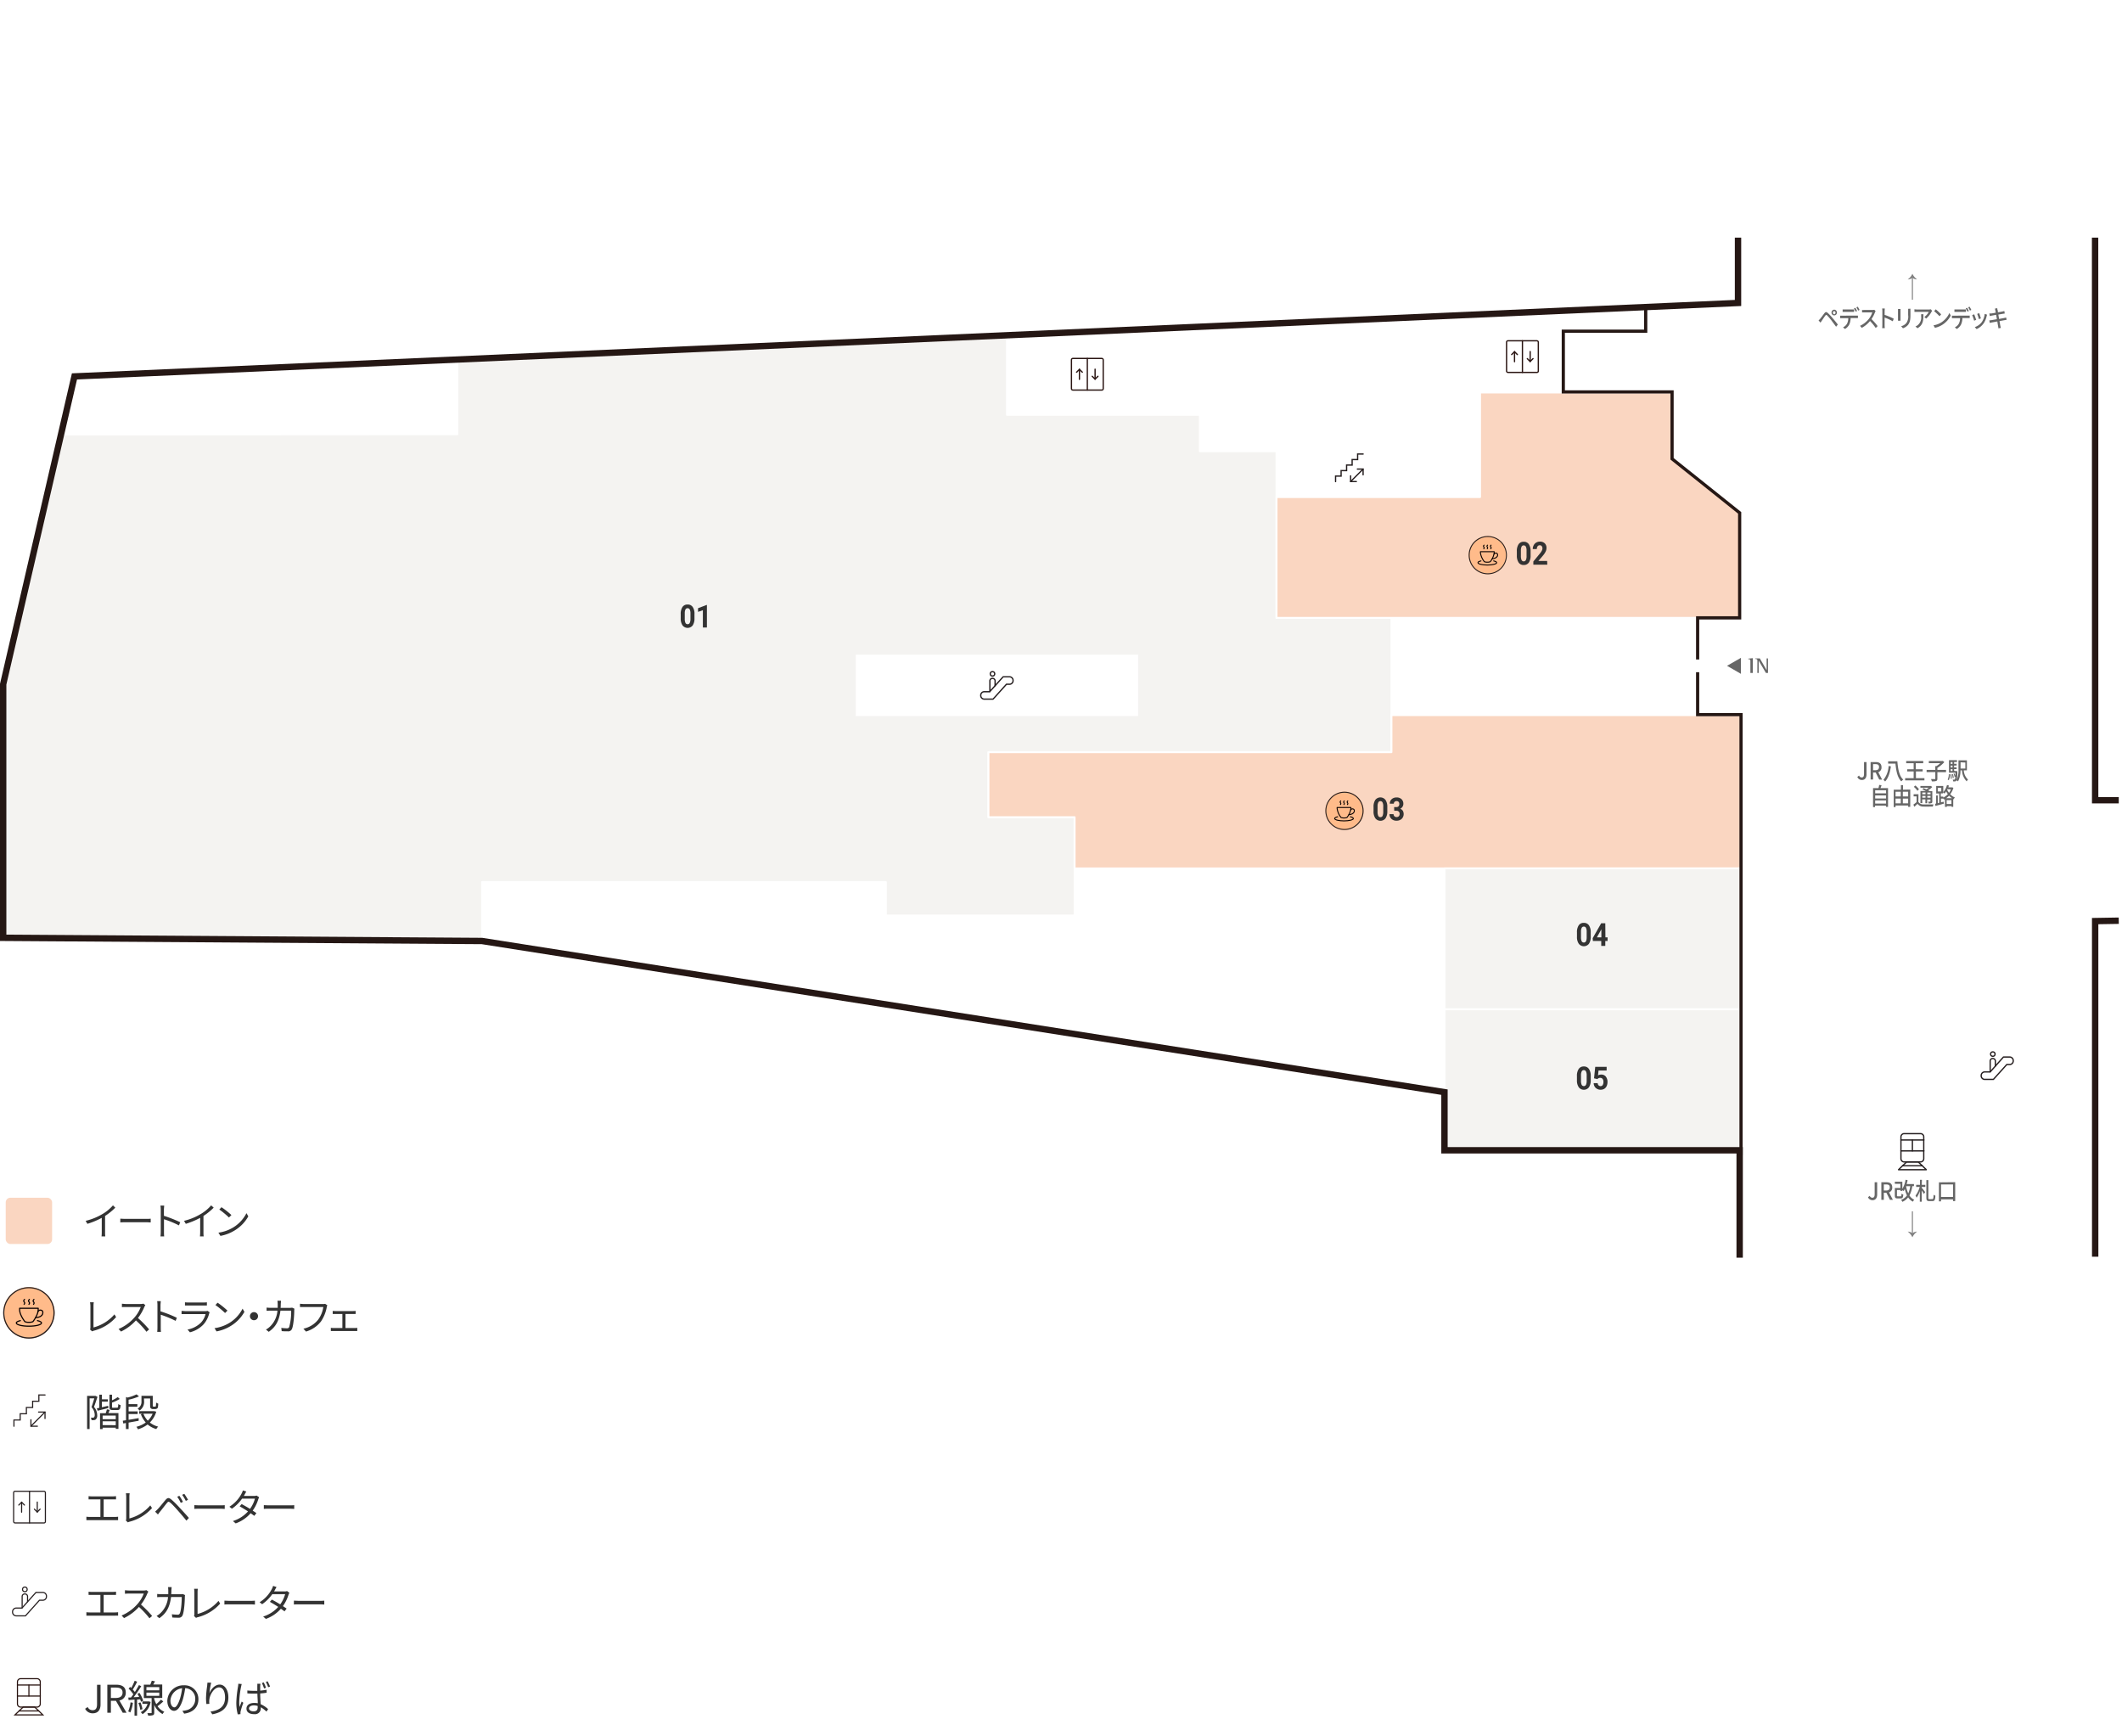 <svg id="_1F" data-name="1F" xmlns="http://www.w3.org/2000/svg" width="660" height="540" viewBox="0 0 660 540">
  <g>
    <polygon points="541.48 204.58 537.15 207.06 541.48 209.56 541.48 204.58" fill="#666"/>
    <g>
      <path d="M544.42,205.64c0-.57,0-.57-.67-.66v-.15l1.41-.15v4.6h-.74Z" fill="#666"/>
      <path d="M546.6,205.61c0-.62-.09-.6-.67-.71v-.15h1.42l2.12,3.66h0v-3.66h.42v4.53h-.64L547,205.45h0v3.83h-.42Z" fill="#666"/>
    </g>
  </g>
  <g>
    <rect x="468.58" y="105.98" width="9.88" height="9.84" rx="0.42" fill="none" stroke="#2a1512" stroke-linecap="round" stroke-miterlimit="10" stroke-width="0.4"/>
    <line x1="473.52" y1="105.98" x2="473.52" y2="115.82" fill="none" stroke="#2a1512" stroke-linecap="round" stroke-miterlimit="10" stroke-width="0.4"/>
    <g>
      <line x1="475.93" y1="109.33" x2="475.92" y2="112.42" fill="none" stroke="#2a1512" stroke-linecap="round" stroke-miterlimit="10" stroke-width="0.4"/>
      <polyline points="476.81 111.53 475.92 112.42 475.04 111.54" fill="none" stroke="#2a1512" stroke-linecap="round" stroke-miterlimit="10" stroke-width="0.4"/>
    </g>
    <g>
      <line x1="471.06" y1="112.48" x2="471.06" y2="109.38" fill="none" stroke="#2a1512" stroke-linecap="round" stroke-miterlimit="10" stroke-width="0.4"/>
      <polyline points="470.17 110.27 471.06 109.38 471.95 110.27" fill="none" stroke="#2a1512" stroke-linecap="round" stroke-miterlimit="10" stroke-width="0.4"/>
    </g>
  </g>
  <g>
    <line x1="594.81" y1="93.22" x2="594.81" y2="86.27" fill="none" stroke="gray" stroke-miterlimit="10" stroke-width="0.32"/>
    <path d="M594.81,86.4a2.34,2.34,0,0,1-1.45.5,4.31,4.31,0,0,0,1.45-1.77,4.55,4.55,0,0,0,1.46,1.77A2.52,2.52,0,0,1,594.81,86.4Z" fill="gray"/>
  </g>
  <g>
    <path d="M566.08,99.19c.31-.35.87-1.13,1.31-1.71s.68-.54,1.19-.07A16.12,16.12,0,0,1,570,98.94c.45.53,1.14,1.35,1.62,2l-.55.67c-.45-.64-1.06-1.43-1.47-2a18.75,18.75,0,0,0-1.28-1.49c-.25-.24-.36-.24-.57,0s-.83,1.19-1.11,1.6c-.14.21-.3.45-.4.62l-.62-.69C565.76,99.54,565.89,99.4,566.08,99.19Zm4.41-2.89a.89.89,0,0,1,.84.94.84.84,0,1,1-1.68,0A.9.9,0,0,1,570.49,96.3Zm0,1.45a.51.51,0,0,0,0-1,.51.51,0,0,0,0,1Z" fill="#666"/>
    <path d="M577.3,98.15a3.91,3.91,0,0,0,.57,0v.77l-.57,0h-1.71a5,5,0,0,1-.42,2,3.56,3.56,0,0,1-1.32,1.39l-.62-.51a2.82,2.82,0,0,0,1.23-1.11,3.62,3.62,0,0,0,.4-1.75h-1.93l-.6,0v-.77a5.85,5.85,0,0,0,.6,0ZM573.77,97a6.52,6.52,0,0,0-.66,0v-.77a4.63,4.63,0,0,0,.65,0H576a5,5,0,0,0,.67,0V97c-.21,0-.46,0-.67,0Zm3.39-.08a9.86,9.86,0,0,0-.53-1l.43-.2c.16.26.4.72.54,1Zm.65-1.54a9.34,9.34,0,0,1,.56,1l-.44.21a7.12,7.12,0,0,0-.55-1Z" fill="#666"/>
    <path d="M583.37,96.74a2.68,2.68,0,0,0-.19.38,10.78,10.78,0,0,1-1.1,2.12,17.69,17.69,0,0,1,1.91,2.18l-.59.58a15.21,15.21,0,0,0-1.77-2.17,8.74,8.74,0,0,1-2.57,2.13l-.54-.63a7.72,7.72,0,0,0,2.75-2.17,6.41,6.41,0,0,0,1.06-2h-2.45c-.26,0-.63,0-.73,0V96.4a7,7,0,0,0,.73,0h2.48a2.07,2.07,0,0,0,.58-.07Z" fill="#666"/>
    <path d="M588.7,99.92a15.49,15.49,0,0,0-2.53-1.16v2.29a7.94,7.94,0,0,0,.06,1h-.83a7.23,7.23,0,0,0,.06-1V96.76a5.9,5.9,0,0,0-.06-.83h.82c0,.24-.05.57-.05.83v1.16A20.25,20.25,0,0,1,589,99.11Z" fill="#666"/>
    <path d="M591.11,96.1c0,.16,0,.35,0,.55v2.49c0,.2,0,.46,0,.6h-.78c0-.12,0-.38,0-.6V96.65c0-.13,0-.39,0-.55ZM594.2,96a6.87,6.87,0,0,0,0,.69v1.32c0,1.7-.24,2.33-.73,3a3.67,3.67,0,0,1-1.6,1.08l-.56-.64a3,3,0,0,0,1.62-1,3.45,3.45,0,0,0,.56-2.46V96.73a6.6,6.6,0,0,0,0-.69Z" fill="#666"/>
    <path d="M600.94,96.71l-.22.31a7.15,7.15,0,0,1-1.64,2.06l-.55-.5A4.44,4.44,0,0,0,599.89,97h-3.67c-.26,0-.49,0-.78,0v-.82a5,5,0,0,0,.78.07H600a3.1,3.1,0,0,0,.56-.06Zm-2.7,1c0,1.94-.1,3.37-1.86,4.37l-.61-.56a2.33,2.33,0,0,0,.64-.36,3.05,3.05,0,0,0,1.11-2.85,4.22,4.22,0,0,0,0-.6Z" fill="#666"/>
    <path d="M604,100.13a6.82,6.82,0,0,0,2.32-2.8l.41.81a7.35,7.35,0,0,1-2.35,2.69,6.93,6.93,0,0,1-2.56,1.11l-.45-.77A6.4,6.4,0,0,0,604,100.13Zm-.23-2.38-.52.6a17,17,0,0,0-1.67-1.57l.48-.58A13.36,13.36,0,0,1,603.73,97.75Z" fill="#666"/>
    <path d="M612.07,98.15a3.91,3.91,0,0,0,.57,0v.77l-.57,0h-1.71a5,5,0,0,1-.42,2,3.56,3.56,0,0,1-1.32,1.39l-.62-.51a2.82,2.82,0,0,0,1.23-1.11,3.51,3.51,0,0,0,.4-1.75H607.7l-.6,0v-.77a5.85,5.85,0,0,0,.6,0ZM608.54,97a6.52,6.52,0,0,0-.66,0v-.77a4.63,4.63,0,0,0,.65,0h2.26a5,5,0,0,0,.67,0V97c-.21,0-.46,0-.67,0Zm3.39-.08a9.86,9.86,0,0,0-.53-1l.43-.2c.16.26.4.72.54,1Zm.65-1.54a9.34,9.34,0,0,1,.56,1l-.44.21a7.12,7.12,0,0,0-.55-1Z" fill="#666"/>
    <path d="M614.65,99.47l-.64.26A15,15,0,0,0,613.4,98l.63-.26C614.19,98.12,614.52,99.07,614.65,99.47Zm3.38-1.6c-.06.19-.1.32-.13.45a6.37,6.37,0,0,1-.93,2.23,5.3,5.3,0,0,1-2.2,1.8l-.56-.63a4.47,4.47,0,0,0,2.19-1.57,5.35,5.35,0,0,0,.89-2.54ZM616.12,99l-.62.25a14.8,14.8,0,0,0-.54-1.63l.63-.23C615.71,97.71,616,98.68,616.12,99Z" fill="#666"/>
    <path d="M624.1,99.46l-.65.11-1.55.28c.12.67.21,1.23.25,1.43s.11.47.17.69l-.76.15c0-.26-.06-.5-.1-.72s-.13-.74-.24-1.43l-1.72.32c-.27.06-.47.1-.62.15l-.15-.8.63-.07,1.73-.3-.23-1.37-1.4.26-.58.14-.14-.82.58,0c.25,0,.81-.12,1.41-.23-.06-.37-.11-.64-.13-.74a5.15,5.15,0,0,0-.13-.53l.74-.14c0,.14,0,.37.08.54s.06.37.13.75c.6-.11,1.17-.21,1.43-.27a5.39,5.39,0,0,0,.55-.14l.13.78-.54.08-1.45.25.23,1.36,1.56-.29c.26-.06.48-.12.63-.17Z" fill="#666"/>
  </g>
  <g>
    <line x1="594.81" y1="376.7" x2="594.81" y2="383.66" fill="none" stroke="gray" stroke-miterlimit="10" stroke-width="0.32"/>
    <path d="M594.81,383.53a2.46,2.46,0,0,1,1.46-.51,4.36,4.36,0,0,0-1.46,1.78,4.63,4.63,0,0,0-1.45-1.78A2.41,2.41,0,0,1,594.81,383.53Z" fill="gray"/>
  </g>
  <g>
    <path d="M581,372.33l.54-.44a.86.86,0,0,0,.79.59c.5,0,.74-.29.74-1.1v-3.71h.78v3.8c0,1-.43,1.77-1.43,1.77A1.49,1.49,0,0,1,581,372.33Z" fill="#666"/>
    <path d="M587.83,373.14l-1.11-2.21h-.8v2.21h-.77v-5.47h1.61c1,0,1.78.4,1.78,1.58a1.52,1.52,0,0,1-1,1.57l1.2,2.32Zm-1.91-2.9h.75c.71,0,1.1-.33,1.1-1s-.39-.89-1.1-.89h-.75Z" fill="#666"/>
    <path d="M594.77,368.89a8.28,8.28,0,0,1-.88,2.89,3.47,3.47,0,0,0,1.49,1.33,2.81,2.81,0,0,0-.42.6,3.93,3.93,0,0,1-1.47-1.34,4.65,4.65,0,0,1-1.81,1.39,2.87,2.87,0,0,0-.38-.62,4,4,0,0,0,1.83-1.38,8.76,8.76,0,0,1-.69-2,3.32,3.32,0,0,1-.4.64,3.32,3.32,0,0,0-.36-.3v.25h-.6v-.27H590v1.69c0,.24,0,.27.3.27h.83c.22,0,.26-.11.29-.82a2,2,0,0,0,.55.27c-.07,1-.24,1.21-.79,1.21h-1c-.65,0-.83-.2-.83-.92v-2.32h1.73v-1.31h-1.73v-.65h2.33v2.22a7.62,7.62,0,0,0,1-2.83l.64.14c-.08.41-.18.81-.29,1.19h2.26v.66Zm-1.92,0a8.56,8.56,0,0,0,.67,2.23,7.66,7.66,0,0,0,.62-2.23Z" fill="#666"/>
    <path d="M597.72,368.48h1.11v.65h-1.11v.26c.25.28.91,1.13,1.06,1.34l-.39.6a8.56,8.56,0,0,0-.67-1.1v3.49h-.6V370.4a7.75,7.75,0,0,1-1,2.08,3.74,3.74,0,0,0-.34-.66,7.66,7.66,0,0,0,1.29-2.69h-1.09v-.65h1.19V366.9h.6Zm3.29,4.43c.3,0,.35-.27.39-1.36a1.79,1.79,0,0,0,.56.3c-.07,1.24-.22,1.68-.91,1.68h-1c-.71,0-.9-.24-.9-1.12V367h.62v5.45c0,.4.06.48.34.48Z" fill="#666"/>
    <path d="M608.12,367.65v5.88h-.67V373h-3.74v.61h-.65v-5.91Zm-.67,4.59v-3.89h-3.74v3.89Z" fill="#666"/>
  </g>
  <g>
    <path d="M577.68,241.62l.55-.44a.86.86,0,0,0,.79.6c.5,0,.74-.3.74-1.1V237h.78v3.8c0,1-.43,1.77-1.43,1.77A1.51,1.51,0,0,1,577.68,241.62Z" fill="#666"/>
    <path d="M584.49,242.43l-1.11-2.21h-.8v2.21h-.77V237h1.61c1,0,1.78.4,1.78,1.58a1.51,1.51,0,0,1-1,1.57l1.2,2.32Zm-1.91-2.9h.74c.72,0,1.11-.32,1.11-1s-.39-.89-1.11-.89h-.74Z" fill="#666"/>
    <path d="M588.13,238.33c-.26,1.69-.73,3.6-1.81,4.7a3.52,3.52,0,0,0-.52-.5,7.48,7.48,0,0,0,1.61-4.31Zm2-1.58c.19,2.41.6,4.63,1.84,5.7a3.16,3.16,0,0,0-.61.55c-1.18-1.15-1.61-3.24-1.82-5.53h-2.28v-.72Z" fill="#666"/>
    <path d="M598.55,242v.68h-6V242h2.65V239.9h-2v-.67h2v-1.88h-2.32v-.68h5.3v.68h-2.33v1.88H598v.67h-2.09V242Z" fill="#666"/>
    <path d="M605.27,240.14h-2.69v2c0,.42-.1.63-.38.74a3.89,3.89,0,0,1-1.34.12,3,3,0,0,0-.27-.71c.5,0,1,0,1.16,0s.18,0,.18-.17v-2h-2.7v-.69h2.7v-1.18h.36a7.47,7.47,0,0,0,1.17-.91h-3.54v-.67h4.2l.14-.05.47.4a10.34,10.34,0,0,1-2.15,1.79v.62h2.69Z" fill="#666"/>
    <path d="M605.78,242.42a3.78,3.78,0,0,0,.35-1.68l.36.08a4.27,4.27,0,0,1-.37,1.81Zm3-2.6s0,.18,0,.26a7.42,7.42,0,0,1-.32,2.7.5.5,0,0,1-.37.22,3.06,3.06,0,0,1-.61,0,1.77,1.77,0,0,0-.13-.55,3.24,3.24,0,0,0,.48,0,.21.21,0,0,0,.19-.08,2.31,2.31,0,0,0,.16-.82l-.22.1a4.91,4.91,0,0,0-.35-1l.27-.1a4.76,4.76,0,0,1,.31.75c0-.27,0-.6,0-1h-2v-3.89h2.49v.57h-.9v.55h.78v.54h-.78v.57h.78v.54h-.78v.57Zm-1.83,1a9.27,9.27,0,0,1,.09,1.35l-.31,0a9.4,9.4,0,0,0-.08-1.36Zm-.22-3.81v.55h.55v-.55Zm.55,1.09h-.55v.57h.55Zm-.55,1.68h.55v-.57h-.55Zm.63,2.21a6.46,6.46,0,0,0-.23-1.2l.28-.06a6.41,6.41,0,0,1,.26,1.19Zm3.43-2.42a4.22,4.22,0,0,0,1.31,2.87,2.1,2.1,0,0,0-.4.56,5.2,5.2,0,0,1-1.47-3.43h-.47A7.13,7.13,0,0,1,609,243a2.15,2.15,0,0,0-.5-.35,6.7,6.7,0,0,0,.64-3.39v-2.81h2.62v3.13Zm-1-2.5V239h1.48v-1.86Z" fill="#666"/>
    <path d="M587.23,245.1v5.82h-.65v-.38h-3.39V251h-.62V245.1h1.69a9.88,9.88,0,0,0,.22-1l.74.1c-.11.31-.22.63-.33.89Zm-4,.67v.95h3.39v-.95Zm0,1.59v.95h3.39v-.95Zm3.39,2.55v-1h-3.39v1Z" fill="#666"/>
    <path d="M594.14,245.54v5.38h-.65v-.41h-3.92V251H589v-5.41h2.24v-1.42h.64v1.42Zm-4.57.69v1.45h1.62v-1.45Zm0,3.6h1.62v-1.48h-1.62Zm2.26-3.6v1.45h1.66v-1.45Zm1.66,3.6v-1.48h-1.66v1.48Z" fill="#666"/>
    <path d="M596.67,249.38a1.71,1.71,0,0,0,1.55.78c.76,0,2.3,0,3.14,0a4.87,4.87,0,0,0-.2.67c-.76,0-2.17.05-2.94,0a2.1,2.1,0,0,1-1.81-.85c-.33.3-.66.61-1,.92l-.3-.68a9.42,9.42,0,0,0,1-.78v-1.77h-.92V247h1.51Zm-.29-3.44a5.27,5.27,0,0,0-1.12-1.23l.44-.43a5.66,5.66,0,0,1,1.14,1.16Zm1.51,3.82h-.58V246H599c-.37-.19-.77-.39-1.11-.54l.4-.37.87.38a5.23,5.23,0,0,0,.73-.5h-2.59v-.54h3.17l.12,0,.38.34a6.48,6.48,0,0,1-1.28,1c.17.09.33.18.45.26H601v3.16c0,.32,0,.47-.24.57a2.3,2.3,0,0,1-.9.1,1.9,1.9,0,0,0-.17-.56h.62c.07,0,.1,0,.1-.12v-.52h-1v1.14h-.56V248.6h-1Zm0-3.29V247h1v-.54Zm1,1.61v-.56h-1v.56Zm1.56-1.61h-1V247h1Zm0,1.61v-.56h-1v.56Z" fill="#666"/>
    <path d="M607.56,245a5.71,5.71,0,0,1-1,2,4.36,4.36,0,0,0,1.46,1,2.57,2.57,0,0,0-.38.57l-.13-.06v2.41H607v-.23h-1.49v.26h-.57v-2.43l-.29.14a2.63,2.63,0,0,0-.18-.3h-.78v1.17l.83-.21.06.61c-.91.26-1.88.52-2.61.7l-.1-.67.32-.06v-2.51h.51v2.39l.44-.11v-2.9h-.93v-2.34h2.2v1.91a5.38,5.38,0,0,0,1.16-2.2l.6.16a5.49,5.49,0,0,1-.2.57h1.14l.11,0Zm-4.86,1.14h1.09V245H602.7Zm1.72,1.88a4.52,4.52,0,0,0,1.41-1.05,5.63,5.63,0,0,1-.52-.86,4.89,4.89,0,0,1-.52.7,4.31,4.31,0,0,0-.43-.41v.34h-.72v1h.78Zm2.72.21a4.41,4.41,0,0,1-.92-.79,4.59,4.59,0,0,1-.93.79Zm-.19,1.82v-1.23h-1.49v1.23Zm-1.28-4.62-.06.13a5.7,5.7,0,0,0,.59,1,4.51,4.51,0,0,0,.59-1.08Z" fill="#666"/>
  </g>
  <g>
    <polyline points="658.99 248.86 651.65 248.86 651.63 73.91" fill="none" stroke="#251714" stroke-width="1.98"/>
    <polyline points="651.66 390.83 651.65 286.45 658.99 286.33" fill="none" stroke="#251714" stroke-width="1.98"/>
  </g>
  <polygon points="18.98 135.12 142.25 135.04 142.25 111.98 313.2 104.25 313.2 129.01 373.19 129.01 373.19 140.35 397.03 140.35 397.03 192.15 432.78 192.15 432.78 233.92 307.44 233.92 307.44 254.14 334.23 254.14 334.23 284.71 275.53 284.71 275.53 274.3 149.94 274.3 149.94 292.64 0.99 291.65 0.99 212.78 18.98 135.12" fill="#f4f3f1" stroke="#fff" stroke-linecap="round" stroke-linejoin="round" stroke-width="0.59"/>
  <g>
    <path d="M216,192.24a3.9,3.9,0,0,1-.54,2.24,2,2,0,0,1-3.18,0,3.77,3.77,0,0,1-.56-2.17V191a3.87,3.87,0,0,1,.55-2.24,1.84,1.84,0,0,1,1.59-.76,1.81,1.81,0,0,1,1.58.76A3.6,3.6,0,0,1,216,191Zm-1.25-1.42a2.91,2.91,0,0,0-.22-1.28.71.71,0,0,0-.67-.39.7.7,0,0,0-.66.37,2.7,2.7,0,0,0-.22,1.19v1.72a3,3,0,0,0,.21,1.28.72.72,0,0,0,.68.41.68.68,0,0,0,.66-.4,2.84,2.84,0,0,0,.22-1.23Z" fill="#333"/>
    <path d="M219.87,195.15h-1.26v-5.38l-1.5.52v-1.14l2.62-1h.14Z" fill="#333"/>
  </g>
  <polygon points="397.03 154.58 460.34 154.58 460.34 122.06 520.06 122.06 520.06 142.69 541.08 159.44 541.08 192.15 397.03 192.15 397.03 154.58" fill="#fad6c1" stroke="#fff" stroke-linecap="round" stroke-linejoin="round" stroke-width="0.59"/>
  <polygon points="432.78 222.4 432.78 233.92 307.44 233.92 307.44 254.14 334.23 254.14 334.23 270.06 541.52 270.06 541.52 222.4 432.78 222.4" fill="#fad6c1" stroke="#fff" stroke-linecap="round" stroke-linejoin="round" stroke-width="0.59"/>
  <rect x="449.27" y="270.06" width="92.25" height="43.84" fill="#f4f3f1" stroke="#fff" stroke-linecap="round" stroke-linejoin="round" stroke-width="0.59"/>
  <rect x="449.27" y="313.89" width="92.25" height="43.84" fill="#f4f3f1" stroke="#fff" stroke-linecap="round" stroke-linejoin="round" stroke-width="0.59"/>
  <polyline points="528.01 209.05 528.01 222.24 541.51 222.24 541.51 359.21" fill="none" stroke="#251714" stroke-width="0.99"/>
  <polyline points="511.86 95.19 511.86 102.99 486.23 102.99 486.23 121.88 520.06 121.88 520.06 142.69 541.08 159.49 541.08 192.15 528.01 192.15 528.01 205.09" fill="none" stroke="#251714" stroke-width="0.99"/>
  <polyline points="540.57 73.91 540.57 94.22 23.16 117.06 0.99 212.78 0.99 291.65 149.91 292.64 449.27 339.65 449.27 357.73 541.08 357.73 541.08 391.13" fill="none" stroke="#251714" stroke-width="1.98"/>
  <g>
    <path d="M494.76,291.25a3.82,3.82,0,0,1-.55,2.24,2,2,0,0,1-3.17,0,3.62,3.62,0,0,1-.56-2.17V290a3.8,3.8,0,0,1,.55-2.24,1.81,1.81,0,0,1,1.58-.76,1.84,1.84,0,0,1,1.59.76,3.75,3.75,0,0,1,.56,2.17Zm-1.26-1.42a2.77,2.77,0,0,0-.22-1.28.7.7,0,0,0-.67-.39.69.69,0,0,0-.65.38,2.6,2.6,0,0,0-.23,1.18v1.72a3,3,0,0,0,.21,1.28.77.77,0,0,0,1.35,0,3.06,3.06,0,0,0,.21-1.23Z" fill="#333"/>
    <path d="M499.33,291.51H500v1.13h-.71v1.52h-1.26v-1.52h-2.6l-.06-.88,2.64-4.63h1.28Zm-2.66,0h1.4V289l-.08.16Z" fill="#333"/>
  </g>
  <rect x="1.78" y="372.48" width="14.43" height="14.39" rx="1.44" fill="#fad6c1"/>
  <g>
    <path d="M5,412.3H13" fill="none" stroke="#251e1f" stroke-linecap="round" stroke-miterlimit="10" stroke-width="0.35"/>
    <ellipse cx="8.99" cy="408.26" rx="8" ry="7.98" fill="#ffbb8a"/>
    <path d="M9,400.63a7.64,7.64,0,1,1-7.65,7.63A7.65,7.65,0,0,1,9,400.63m0-.34a8,8,0,1,0,8,8,8,8,0,0,0-8-8Z" fill="#251e1f"/>
    <path d="M11.88,406.86v.39c0,1.72-1.65,3.78-1.65,3.78a3.13,3.13,0,0,1-1.24.2,3.07,3.07,0,0,1-1.24-.2S6.1,409,6.1,407.25v-.39Z" fill="none" stroke="#070000" stroke-linecap="round" stroke-linejoin="round" stroke-width="0.35"/>
    <path d="M11.84,407.85a.82.82,0,0,1,1-.37c.4.11.57.5.45,1-.15.73-1,1.25-2.21,1.28" fill="none" stroke="#070000" stroke-linecap="round" stroke-miterlimit="10" stroke-width="0.35"/>
    <path d="M6.33,410.7c-.77.18-1.26.44-1.26.73,0,.55,1.75,1,3.92,1s3.92-.44,3.92-1c0-.29-.49-.55-1.26-.73" fill="none" stroke="#070000" stroke-linecap="round" stroke-linejoin="round" stroke-width="0.35"/>
    <g>
      <path d="M7.5,405.63c.63-.76-.65-.74.13-1.53" fill="none" stroke="#070000" stroke-linecap="round" stroke-linejoin="round" stroke-width="0.35"/>
      <path d="M9,405.63c.64-.76-.65-.74.13-1.53" fill="none" stroke="#070000" stroke-linecap="round" stroke-linejoin="round" stroke-width="0.35"/>
      <path d="M10.43,405.63c.63-.76-.65-.74.13-1.53" fill="none" stroke="#070000" stroke-linecap="round" stroke-linejoin="round" stroke-width="0.35"/>
    </g>
  </g>
  <g>
    <path d="M5.43,529.89v-6.84a1,1,0,0,1,1-1h5.09a1,1,0,0,1,1,1v6.84a1,1,0,0,1-1,1H6.44A1,1,0,0,1,5.43,529.89Z" fill="none" stroke="#2a1512" stroke-linecap="round" stroke-miterlimit="10" stroke-width="0.35"/>
    <line x1="12.55" y1="527.45" x2="5.43" y2="527.45" fill="none" stroke="#2a1512" stroke-linecap="round" stroke-miterlimit="10" stroke-width="0.35"/>
    <line x1="5.43" y1="524.03" x2="12.55" y2="524.03" fill="none" stroke="#2a1512" stroke-linecap="round" stroke-miterlimit="10" stroke-width="0.35"/>
    <line x1="8.99" y1="524.03" x2="8.99" y2="527.45" fill="none" stroke="#2a1512" stroke-linecap="round" stroke-miterlimit="10" stroke-width="0.35"/>
    <line x1="5.93" y1="532.09" x2="12.04" y2="532.09" fill="none" stroke="#2a1512" stroke-linecap="round" stroke-miterlimit="10" stroke-width="0.35"/>
    <polygon points="13.32 533.31 10.77 530.87 7.21 530.87 4.66 533.31 13.32 533.31" fill="none" stroke="#2a1512" stroke-linecap="round" stroke-miterlimit="10" stroke-width="0.35"/>
  </g>
  <g>
    <path d="M35.86,375.57a18.73,18.73,0,0,1-3.18,2.58v5.09a8.65,8.65,0,0,0,.07,1.27H31.58a10.2,10.2,0,0,0,.07-1.27v-4.5a24.18,24.18,0,0,1-4.47,1.86l-.54-.93A18.73,18.73,0,0,0,32,377.48a13.38,13.38,0,0,0,3.13-2.62Z" fill="#333"/>
    <path d="M37.42,379c.36,0,1,.06,1.66.06h6.51a11.62,11.62,0,0,0,1.28-.06v1.17c-.23,0-.73-.06-1.27-.06H39.08c-.66,0-1.29,0-1.66.06Z" fill="#333"/>
    <path d="M55.65,381.08A31.41,31.41,0,0,0,51,379.17v3.92c0,.38,0,1,.07,1.41H49.92a12.47,12.47,0,0,0,.08-1.41v-6.92a7.64,7.64,0,0,0-.1-1.23h1.16c0,.37-.08.88-.08,1.23v1.94a39.3,39.3,0,0,1,5.08,2Z" fill="#333"/>
    <path d="M66.46,375.57a18.73,18.73,0,0,1-3.18,2.58v5.09a8.65,8.65,0,0,0,.07,1.27H62.19a12.62,12.62,0,0,0,.07-1.27v-4.5a24.47,24.47,0,0,1-4.47,1.86l-.55-.93a18.49,18.49,0,0,0,5.31-2.19,13.18,13.18,0,0,0,3.13-2.62Z" fill="#333"/>
    <path d="M72.66,381.65a11.19,11.19,0,0,0,4-4.37l.57,1a11.87,11.87,0,0,1-4,4.22,12.72,12.72,0,0,1-4.67,1.85l-.63-1A12.13,12.13,0,0,0,72.66,381.65Zm-.7-3.76-.75.74a25.63,25.63,0,0,0-3-2.48l.68-.72A24.61,24.61,0,0,1,72,377.89Z" fill="#333"/>
    <path d="M28,413.46a1.37,1.37,0,0,0,.12-.58v-6.8A8.13,8.13,0,0,0,28,405h1.17a7.14,7.14,0,0,0-.09,1.08v6.74a12.84,12.84,0,0,0,6.51-4.06l.53.84a13.83,13.83,0,0,1-6.95,4.24,1.79,1.79,0,0,0-.5.21Z" fill="#333"/>
    <path d="M45.21,405.89a3.81,3.81,0,0,0-.3.52,15,15,0,0,1-2,3.48,34.34,34.34,0,0,1,3.47,3.54l-.83.73a27.52,27.52,0,0,0-3.27-3.53,15.06,15.06,0,0,1-4.64,3.47l-.76-.8a13.66,13.66,0,0,0,4.9-3.53,10.58,10.58,0,0,0,2-3.3H39.12c-.41,0-1.06,0-1.2.06v-1.08c.17,0,.85.08,1.2.08h4.59a3.15,3.15,0,0,0,.9-.11Z" fill="#333"/>
    <path d="M54.63,410.78A31.41,31.41,0,0,0,50,408.87v3.92c0,.38,0,1,.07,1.41H48.9a12.55,12.55,0,0,0,.07-1.41v-6.91a7.63,7.63,0,0,0-.09-1.24H50c0,.37-.08.88-.08,1.24v1.93a39.3,39.3,0,0,1,5.08,2Z" fill="#333"/>
    <path d="M65.22,408.12a2.6,2.6,0,0,0-.16.35,8.16,8.16,0,0,1-1.73,3.37,8.7,8.7,0,0,1-4.26,2.49l-.74-.85a8,8,0,0,0,4.19-2.17,6.06,6.06,0,0,0,1.41-2.63H57.62c-.28,0-.74,0-1.15,0v-1c.43,0,.83.07,1.15.07h6.27a1.58,1.58,0,0,0,.65-.1ZM57.53,405a7,7,0,0,0,1.07.06h4.67a7.09,7.09,0,0,0,1.08-.06v1c-.29,0-.69,0-1.09,0H58.6c-.37,0-.75,0-1.07,0Z" fill="#333"/>
    <path d="M71.45,411.35a11.19,11.19,0,0,0,4-4.37l.57,1a11.87,11.87,0,0,1-4,4.22,12.72,12.72,0,0,1-4.67,1.85l-.63-1A12.13,12.13,0,0,0,71.45,411.35Zm-.7-3.76-.75.74a25.63,25.63,0,0,0-3-2.48l.68-.72A25.38,25.38,0,0,1,70.75,407.59Z" fill="#333"/>
    <path d="M79,408.06a1.26,1.26,0,1,1-1.26,1.26A1.25,1.25,0,0,1,79,408.06Z" fill="#333"/>
    <path d="M91.58,407a3.17,3.17,0,0,0-.06.58c0,1.14-.19,4.6-.73,5.74a1.21,1.21,0,0,1-1.27.71c-.6,0-1.29,0-1.91-.07l-.12-1a15.06,15.06,0,0,0,1.77.13.65.65,0,0,0,.69-.4,17.93,17.93,0,0,0,.61-5.1H87.23c-.43,3.42-1.67,5.22-3.65,6.59l-.86-.7a6,6,0,0,0,1.21-.88,7.64,7.64,0,0,0,2.36-5h-2a12.1,12.1,0,0,0-1.37.05v-1a12,12,0,0,0,1.36.07h2.09c0-.38,0-.78,0-1.21a8.78,8.78,0,0,0-.08-1h1.11c0,.28-.06.69-.07,1s0,.83-.06,1.22h2.83a3.89,3.89,0,0,0,.76-.06Z" fill="#333"/>
    <path d="M101.81,405.93a2.36,2.36,0,0,0-.18.6,11.81,11.81,0,0,1-1.77,4.39,9.09,9.09,0,0,1-4.69,3.18l-.8-.89A7.89,7.89,0,0,0,99,410.34a8.75,8.75,0,0,0,1.56-3.87H94.49c-.48,0-.88,0-1.19,0v-1c.33,0,.79.07,1.19.07h6a2.39,2.39,0,0,0,.63-.06Z" fill="#333"/>
    <path d="M110.32,413a4.92,4.92,0,0,0,.8-.06v1c-.24,0-.61,0-.8,0h-6.57c-.26,0-.57,0-.85,0v-1a6.18,6.18,0,0,0,.85.06h2.74v-4.37H104.3c-.19,0-.57,0-.82,0v-.95a6.19,6.19,0,0,0,.82.05h5.47a7.3,7.3,0,0,0,.84-.05v.95c-.26,0-.57,0-.84,0h-2.32V413Z" fill="#333"/>
    <path d="M30.32,434.41c-.32,1-.72,2.16-1.09,3.13a3.83,3.83,0,0,1,1,2.54,1.64,1.64,0,0,1-.44,1.36,1.38,1.38,0,0,1-.58.21,6,6,0,0,1-.74,0,1.87,1.87,0,0,0-.22-.77c.25,0,.46,0,.62,0a.87.87,0,0,0,.36-.08,1.16,1.16,0,0,0,.23-.83,3.62,3.62,0,0,0-1-2.36c.31-.87.63-1.92.87-2.73H27.87v9.54h-.78V434.1h2.53l.12,0Zm3.39,3.47c-1.18.3-2.4.62-3.35.84l-.24-.74.77-.16v-4.08h.8v1.43h1.84v.73H31.69v1.74l1.95-.45Zm.42.58c-.13.35-.28.71-.41,1h3.12v4.9H36V444H31.92v.44h-.81v-4.95h1.77a11.54,11.54,0,0,0,.37-1.2ZM36,440.22H31.92v1.13H36Zm0,3V442H31.92v1.19Zm.4-5.44c.29,0,.36-.15.38-1.12a2.48,2.48,0,0,0,.74.32c-.09,1.22-.32,1.53-1,1.53H35.14c-.9,0-1.1-.21-1.1-1.09v-3.69h.8v1.75a8.29,8.29,0,0,0,1.78-1l.62.58a12.07,12.07,0,0,1-2.4,1.14v1.24c0,.31,0,.36.39.36Z" fill="#333"/>
    <path d="M40,442.41v2h-.84v-1.87l-.82.15-.15-.86,1-.15v-7.22l.48.17a13.33,13.33,0,0,0,2.8-1l.77.63A17,17,0,0,1,40,435.3v1.37h2.73v.81H40v1.45h2.82v.82H40v1.8c1-.15,2.06-.34,3.13-.53l0,.82Zm8.6-3.39a7.62,7.62,0,0,1-2,3.37,7,7,0,0,0,2.6,1.28,2.69,2.69,0,0,0-.58.76A7.37,7.37,0,0,1,45.91,443a9.75,9.75,0,0,1-3,1.5,3.19,3.19,0,0,0-.49-.78,8.24,8.24,0,0,0,2.91-1.34,8,8,0,0,1-1.51-2.56l.58-.15H43.28v-.81h4.56l.16,0Zm-3.78-3.23a3.19,3.19,0,0,1-1.42,2.88,3.15,3.15,0,0,0-.6-.61,2.39,2.39,0,0,0,1.2-2.29v-1.68h3.51V437c0,.23,0,.35.07.39a.29.29,0,0,0,.19.05h.34a.77.77,0,0,0,.25,0,.36.36,0,0,0,.13-.27,6.7,6.7,0,0,0,.06-1,1.92,1.92,0,0,0,.67.34,7.07,7.07,0,0,1-.12,1.19.61.61,0,0,1-.36.39,1.18,1.18,0,0,1-.55.12h-.61a1,1,0,0,1-.65-.22c-.17-.14-.24-.34-.24-1v-2.08H44.78Zm-.22,3.85a6.66,6.66,0,0,0,1.37,2.18,6.34,6.34,0,0,0,1.5-2.18Z" fill="#333"/>
    <path d="M35.73,471.75a7.56,7.56,0,0,0,1-.07v1.08a8.88,8.88,0,0,0-1,0H27.87c-.32,0-.67,0-1,0v-1.08a7.57,7.57,0,0,0,1,.07h3.36v-5.46H28.55c-.22,0-.7,0-1,0v-1a9.54,9.54,0,0,0,1,.07h6.54a9.81,9.81,0,0,0,1-.07v1c-.3,0-.68,0-1,0H32.24v5.46Z" fill="#333"/>
    <path d="M39.14,472.86a1.37,1.37,0,0,0,.12-.58v-6.8a8.13,8.13,0,0,0-.1-1.08h1.17a7.14,7.14,0,0,0-.09,1.08v6.74a12.77,12.77,0,0,0,6.5-4.06l.54.84a13.88,13.88,0,0,1-7,4.24,1.58,1.58,0,0,0-.5.21Z" fill="#333"/>
    <path d="M49.05,469.33c.58-.58,1.61-1.9,2.36-2.78s1.12-.84,2-.12a28.51,28.51,0,0,1,2.46,2.46c.8.85,2,2.15,2.88,3.17l-.77.85c-.84-1.07-1.92-2.3-2.68-3.17s-1.81-2-2.32-2.41-.66-.4-1.07.1c-.57.69-1.56,2-2.1,2.65-.25.31-.51.67-.69.91l-.87-.88C48.52,469.85,48.75,469.64,49.05,469.33Zm7.86-2.27-.69.32a11.78,11.78,0,0,0-1.1-1.9l.67-.3A17.29,17.29,0,0,1,56.91,467.06Zm1.57-.63-.69.33a13.06,13.06,0,0,0-1.14-1.88l.67-.31A18.67,18.67,0,0,1,58.48,466.43Z" fill="#333"/>
    <path d="M60.45,468.09c.35,0,1,.06,1.65.06h6.51a11.69,11.69,0,0,0,1.29-.06v1.17c-.24,0-.74-.06-1.27-.06H62.1c-.65,0-1.28,0-1.65.06Z" fill="#333"/>
    <path d="M80.6,465.62a6.14,6.14,0,0,0-.27.64,12.13,12.13,0,0,1-1.74,3.53c.45.29.86.56,1.16.77l-.66.86c-.28-.23-.68-.51-1.13-.82a11.13,11.13,0,0,1-4.66,3.16l-.85-.73a10.45,10.45,0,0,0,4.69-3c-.94-.61-1.93-1.2-2.6-1.57l.61-.71c.68.36,1.68.93,2.61,1.49a9.68,9.68,0,0,0,1.53-3.17h-4a12.79,12.79,0,0,1-3.15,3.12l-.79-.61a10.59,10.59,0,0,0,3.81-4.13,4.7,4.7,0,0,0,.38-.95l1.07.34c-.19.31-.4.72-.52.94a4.91,4.91,0,0,1-.25.44H79a2,2,0,0,0,.79-.12Z" fill="#333"/>
    <path d="M82.06,468.09c.35,0,1,.06,1.65.06h6.51a11.69,11.69,0,0,0,1.29-.06v1.17c-.24,0-.74-.06-1.27-.06H83.71c-.65,0-1.28,0-1.65.06Z" fill="#333"/>
    <path d="M35.73,501.45a7.56,7.56,0,0,0,1-.07v1.08a8.88,8.88,0,0,0-1,0H27.87c-.32,0-.67,0-1,0v-1.08a7.57,7.57,0,0,0,1,.07h3.36V496H28.55c-.22,0-.7,0-1,0v-1a7.43,7.43,0,0,0,1,.07h6.54a9.81,9.81,0,0,0,1-.07v1c-.3,0-.68,0-1,0H32.24v5.46Z" fill="#333"/>
    <path d="M46.15,495a3,3,0,0,0-.3.52,15,15,0,0,1-2,3.48,35.45,35.45,0,0,1,3.47,3.55l-.84.72a26.7,26.7,0,0,0-3.26-3.53,15.18,15.18,0,0,1-4.64,3.47l-.76-.8a13.54,13.54,0,0,0,4.9-3.53,10.58,10.58,0,0,0,2-3.3H40.06c-.41,0-1.07.05-1.2.06v-1.08c.17,0,.85.08,1.2.08h4.59a3.12,3.12,0,0,0,.89-.11Z" fill="#333"/>
    <path d="M57.55,496.06a4.57,4.57,0,0,0-.06.58c0,1.14-.19,4.6-.72,5.74a1.22,1.22,0,0,1-1.27.71c-.61,0-1.3,0-1.92-.07l-.12-1a15.37,15.37,0,0,0,1.78.13.64.64,0,0,0,.68-.4c.46-.9.61-3.82.61-5.1H53.2c-.42,3.42-1.66,5.22-3.65,6.59l-.85-.7a6.28,6.28,0,0,0,1.21-.88,7.64,7.64,0,0,0,2.35-5h-2a12,12,0,0,0-1.37.05v-1a11.84,11.84,0,0,0,1.35.07h2.1c0-.38,0-.78,0-1.21a6.94,6.94,0,0,0-.08-1h1.12c0,.28-.06.69-.07,1s0,.83-.06,1.22h2.83a3.89,3.89,0,0,0,.76-.06Z" fill="#333"/>
    <path d="M60.34,502.56a1.37,1.37,0,0,0,.12-.58v-6.8a10.45,10.45,0,0,0-.09-1.08h1.16a7.2,7.2,0,0,0-.08,1.08v6.74a12.77,12.77,0,0,0,6.5-4.06l.53.84a13.83,13.83,0,0,1-7,4.24,1.79,1.79,0,0,0-.5.21Z" fill="#333"/>
    <path d="M69.8,497.79c.35,0,1,.06,1.65.06H78a11.69,11.69,0,0,0,1.29-.06V499c-.24,0-.74-.06-1.27-.06H71.45c-.65,0-1.28,0-1.65.06Z" fill="#333"/>
    <path d="M90,495.32a6.14,6.14,0,0,0-.27.64,12.13,12.13,0,0,1-1.74,3.53c.45.29.86.56,1.16.77l-.66.86c-.28-.23-.68-.51-1.13-.82a11.13,11.13,0,0,1-4.66,3.16l-.85-.73a10.45,10.45,0,0,0,4.69-3c-.94-.61-1.94-1.2-2.6-1.57l.61-.7c.68.35,1.68.92,2.61,1.48a9.88,9.88,0,0,0,1.53-3.17h-4a12.79,12.79,0,0,1-3.15,3.12l-.79-.61a10.59,10.59,0,0,0,3.81-4.13,4.7,4.7,0,0,0,.38-.95l1.07.34c-.19.31-.4.72-.52.94a4.91,4.91,0,0,1-.25.44h3.24a2,2,0,0,0,.79-.12Z" fill="#333"/>
    <path d="M91.41,497.79c.35,0,1,.06,1.65.06h6.51a11.83,11.83,0,0,0,1.29-.06V499c-.24,0-.74-.06-1.28-.06H93.06c-.65,0-1.28,0-1.65.06Z" fill="#333"/>
    <path d="M26.48,531.41l.79-.55a1.66,1.66,0,0,0,1.51,1c.94,0,1.4-.53,1.4-1.85v-6.05h1.09v6.15c0,1.5-.69,2.71-2.39,2.71A2.56,2.56,0,0,1,26.48,531.41Z" fill="#333"/>
    <path d="M38.17,532.64l-2.11-3.7H34.49v3.7H33.38v-8.71h2.74c1.77,0,3,.63,3,2.44a2.35,2.35,0,0,1-2,2.45l2.23,3.82Zm-3.68-4.59H36c1.37,0,2.12-.55,2.12-1.68s-.75-1.55-2.12-1.55H34.49Z" fill="#333"/>
    <path d="M41.34,529.56a10.65,10.65,0,0,1-.82,3,2.81,2.81,0,0,0-.65-.32,9.59,9.59,0,0,0,.73-2.83Zm1.29-1v5h-.79v-5L40,528.7l-.09-.79.82,0c.24-.29.49-.63.74-1A10.48,10.48,0,0,0,40,525.16l.47-.56.36.34a17.36,17.36,0,0,0,1.06-2.24l.77.29a22.48,22.48,0,0,1-1.37,2.45,8.28,8.28,0,0,1,.65.76c.48-.74.93-1.51,1.27-2.16l.73.35a39.51,39.51,0,0,1-2.37,3.43l1.71-.08c-.17-.34-.35-.69-.54-1l.65-.26a10.21,10.21,0,0,1,1.15,2.44l-.7.32a4,4,0,0,0-.25-.76Zm1.06.87a9.68,9.68,0,0,1,.63,2.1l-.69.21a8,8,0,0,0-.6-2.12Zm3.16-.14a5.61,5.61,0,0,1-2.52,3.8,2.73,2.73,0,0,0-.56-.61,4.49,4.49,0,0,0,2.13-2.6H44.29v-.76h1.94l.13,0Zm3.94-.15A18.07,18.07,0,0,1,49,530.61a4.89,4.89,0,0,0,2.1,1.73,4.28,4.28,0,0,0-.54.71,5.78,5.78,0,0,1-2.59-2.87v2.42c0,.44-.08.67-.39.8a4.65,4.65,0,0,1-1.51.13,2.79,2.79,0,0,0-.24-.76h1.14c.16,0,.19,0,.19-.17v-4.51H44.73v-4.18h2a10.3,10.3,0,0,0,.48-1.23l1,.19c-.17.35-.37.72-.55,1h2.8v4.18H47.93v.15a7.41,7.41,0,0,0,.68,1.77,15.46,15.46,0,0,0,1.47-1.41Zm-5.25-3.47h4v-1h-4Zm0,1.71h4v-1h-4Z" fill="#333"/>
    <path d="M56.73,532.06a8.08,8.08,0,0,0,1-.15,3.52,3.52,0,0,0,3-3.48A3.26,3.26,0,0,0,57.6,525a26.19,26.19,0,0,1-.7,3.39c-.73,2.41-1.67,3.66-2.76,3.66s-2.1-1.21-2.1-3.15a5,5,0,0,1,5.15-4.79,4.28,4.28,0,0,1,4.52,4.33c0,2.47-1.63,4.12-4.43,4.49ZM56,528.21a18.85,18.85,0,0,0,.65-3.18,4.11,4.11,0,0,0-3.64,3.8c0,1.49.69,2.14,1.21,2.14S55.35,530.19,56,528.21Z" fill="#333"/>
    <path d="M65.69,523.3a21.35,21.35,0,0,0-.55,3.26c.46-1.21,1.7-2.67,3.19-2.67s2.7,1.57,2.7,4c0,3.27-2.06,4.71-5,5.24l-.55-.85C68,531.93,70,530.9,70,527.94c0-1.85-.62-3.18-1.87-3.18-1.46,0-2.81,2.13-3,3.67a4.7,4.7,0,0,0,0,1.44l-.93.07a14.35,14.35,0,0,1-.12-1.87,29.54,29.54,0,0,1,.36-3.8c0-.37.08-.72.09-1Z" fill="#333"/>
    <path d="M75.19,523.72c-.07.19-.15.57-.2.79a28.58,28.58,0,0,0-.58,4.74,10.93,10.93,0,0,0,.1,1.62c.19-.54.47-1.24.67-1.71l.5.39a25.08,25.08,0,0,0-.83,2.6,1.93,1.93,0,0,0-.06.52c0,.11,0,.29,0,.41l-.84.07a14.11,14.11,0,0,1-.45-3.73,35.12,35.12,0,0,1,.54-4.95,6.42,6.42,0,0,0,.08-.84Zm7.74,2.7c-.64.11-1.33.18-2,.23,0,1.17.09,2.35.14,3.34a8,8,0,0,1,2.32,1.53l-.51.77a9.14,9.14,0,0,0-1.77-1.35v.23a1.79,1.79,0,0,1-2,1.92c-1.58,0-2.45-.65-2.45-1.71s.88-1.78,2.43-1.78a5.32,5.32,0,0,1,1.09.1c0-.9-.11-2-.12-3l-1.13,0c-.66,0-1.28,0-2-.08v-.9a16.42,16.42,0,0,0,2,.11l1.1,0v-1.46a6,6,0,0,0,0-.73H81c0,.24-.06.48-.07.71s0,.87,0,1.42c.72-.06,1.41-.16,2-.27Zm-2.79,4.12a4,4,0,0,0-1.2-.18c-.88,0-1.49.39-1.49.94s.57.91,1.41.91c1,0,1.29-.49,1.29-1.27C80.15,530.83,80.15,530.69,80.14,530.54Zm2-5.45c-.18-.51-.46-1.22-.68-1.69l.58-.18c.21.43.53,1.18.7,1.66Zm1.09-2.23A17.3,17.3,0,0,1,84,524.5l-.6.21a13.13,13.13,0,0,0-.7-1.66Z" fill="#333"/>
  </g>
  <rect x="266.17" y="203.6" width="87.82" height="19.09" fill="#fff"/>
  <g>
    <path d="M591.25,360.35v-6.8a1,1,0,0,1,1-1h5.09a1,1,0,0,1,1,1v6.8a1,1,0,0,1-1,1h-5.09A1,1,0,0,1,591.25,360.35Z" fill="none" stroke="#251f20" stroke-linecap="round" stroke-linejoin="round" stroke-width="0.4"/>
    <line x1="598.38" y1="357.92" x2="591.25" y2="357.92" fill="none" stroke="#251f20" stroke-linecap="round" stroke-miterlimit="10" stroke-width="0.4"/>
    <line x1="591.25" y1="354.52" x2="598.38" y2="354.52" fill="none" stroke="#251f20" stroke-linecap="round" stroke-miterlimit="10" stroke-width="0.4"/>
    <line x1="594.81" y1="354.52" x2="594.81" y2="357.92" fill="none" stroke="#251f20" stroke-linecap="round" stroke-miterlimit="10" stroke-width="0.4"/>
    <line x1="591.76" y1="362.54" x2="597.87" y2="362.54" fill="none" stroke="#251f20" stroke-linecap="round" stroke-linejoin="round" stroke-width="0.4"/>
    <polygon points="599.14 363.76 596.6 361.33 593.03 361.33 590.49 363.76 599.14 363.76" fill="none" stroke="#251f20" stroke-linecap="round" stroke-linejoin="round" stroke-width="0.4"/>
  </g>
  <g>
    <rect x="333.25" y="111.47" width="9.88" height="9.84" rx="0.42" fill="none" stroke="#2a1512" stroke-linecap="round" stroke-miterlimit="10" stroke-width="0.4"/>
    <line x1="338.19" y1="111.47" x2="338.19" y2="121.31" fill="none" stroke="#2a1512" stroke-linecap="round" stroke-miterlimit="10" stroke-width="0.4"/>
    <g>
      <line x1="340.6" y1="114.82" x2="340.6" y2="117.91" fill="none" stroke="#2a1512" stroke-linecap="round" stroke-miterlimit="10" stroke-width="0.4"/>
      <polyline points="341.49 117.03 340.6 117.91 339.71 117.03" fill="none" stroke="#2a1512" stroke-linecap="round" stroke-miterlimit="10" stroke-width="0.4"/>
    </g>
    <g>
      <line x1="335.73" y1="117.97" x2="335.74" y2="114.87" fill="none" stroke="#2a1512" stroke-linecap="round" stroke-miterlimit="10" stroke-width="0.4"/>
      <polyline points="334.85 115.76 335.74 114.87 336.63 115.75" fill="none" stroke="#2a1512" stroke-linecap="round" stroke-miterlimit="10" stroke-width="0.4"/>
    </g>
  </g>
  <g>
    <line x1="9.65" y1="443.5" x2="13.97" y2="439.16" fill="none" stroke="#251e1f" stroke-linecap="round" stroke-miterlimit="10" stroke-width="0.35"/>
    <polyline points="11.99 439.13 14 439.13 14 441.15" fill="none" stroke="#251e1f" stroke-linecap="round" stroke-miterlimit="10" stroke-width="0.35"/>
    <polyline points="11.63 443.54 9.62 443.54 9.62 441.51" fill="none" stroke="#251e1f" stroke-linecap="round" stroke-miterlimit="10" stroke-width="0.35"/>
    <polyline points="14.02 433.82 12.09 433.82 12.09 435.77 10.15 435.77 10.15 437.71 8.21 437.71 8.21 439.66 6.28 439.66 6.28 441.61 4.34 441.61 4.34 443.55" fill="none" stroke="#251e1f" stroke-linecap="round" stroke-miterlimit="10" stroke-width="0.35"/>
    <g>
      <rect x="4.24" y="463.77" width="9.88" height="9.85" rx="0.42" fill="none" stroke="#251e1f" stroke-linecap="round" stroke-miterlimit="10" stroke-width="0.35"/>
      <line x1="9.18" y1="463.77" x2="9.18" y2="473.62" fill="none" stroke="#251e1f" stroke-linecap="round" stroke-miterlimit="10" stroke-width="0.35"/>
      <line x1="11.59" y1="467.12" x2="11.59" y2="470.22" fill="none" stroke="#251e1f" stroke-linecap="round" stroke-miterlimit="10" stroke-width="0.35"/>
      <polyline points="12.47 469.33 11.59 470.22 10.7 469.33" fill="none" stroke="#251e1f" stroke-linecap="round" stroke-miterlimit="10" stroke-width="0.35"/>
      <line x1="6.72" y1="470.27" x2="6.73" y2="467.17" fill="none" stroke="#251e1f" stroke-linecap="round" stroke-miterlimit="10" stroke-width="0.35"/>
      <polyline points="5.84 468.06 6.73 467.18 7.61 468.06" fill="none" stroke="#251e1f" stroke-linecap="round" stroke-miterlimit="10" stroke-width="0.35"/>
    </g>
    <g>
      <path d="M13.36,495.23H11.18l-4.35,4.86H5a1.15,1.15,0,0,0-1.09,1.21h0A1.15,1.15,0,0,0,5,502.51H7.92l4.35-4.85h1.09a1.15,1.15,0,0,0,1.09-1.21h0A1.16,1.16,0,0,0,13.36,495.23Z" fill="none" stroke="#251e1f" stroke-linecap="round" stroke-miterlimit="10" stroke-width="0.35"/>
      <ellipse cx="7.73" cy="494.28" rx="0.73" ry="0.73" fill="none" stroke="#251e1f" stroke-linecap="round" stroke-miterlimit="10" stroke-width="0.35"/>
      <path d="M6.89,500v-3.56a.79.79,0,0,1,.84-.73.79.79,0,0,1,.84.73v1.69" fill="none" stroke="#251e1f" stroke-linecap="round" stroke-miterlimit="10" stroke-width="0.35"/>
    </g>
  </g>
  <g>
    <line x1="420.1" y1="149.74" x2="423.93" y2="145.91" fill="none" stroke="#251e1f" stroke-linecap="round" stroke-miterlimit="10" stroke-width="0.4"/>
    <polyline points="422.18 145.88 423.96 145.88 423.96 147.66" fill="none" stroke="#251e1f" stroke-linecap="round" stroke-miterlimit="10" stroke-width="0.4"/>
    <polyline points="421.86 149.76 420.08 149.76 420.08 147.98" fill="none" stroke="#251e1f" stroke-linecap="round" stroke-miterlimit="10" stroke-width="0.4"/>
    <polyline points="423.97 141.2 422.26 141.2 422.26 142.92 420.55 142.92 420.55 144.63 418.83 144.63 418.83 146.35 417.12 146.35 417.12 148.06 415.4 148.06 415.4 149.78" fill="none" stroke="#251e1f" stroke-linecap="round" stroke-miterlimit="10" stroke-width="0.4"/>
  </g>
  <g>
    <path d="M314.08,210.48H312l-4.17,4.63h-1.74a1.11,1.11,0,0,0-1.05,1.16h0a1.11,1.11,0,0,0,1.05,1.15h2.78l4.17-4.63h1.05a1.11,1.11,0,0,0,1-1.16h0A1.11,1.11,0,0,0,314.08,210.48Z" fill="none" stroke="#251e1f" stroke-linecap="round" stroke-linejoin="round" stroke-width="0.4"/>
    <ellipse cx="308.69" cy="209.56" rx="0.7" ry="0.69" fill="none" stroke="#251e1f" stroke-linecap="round" stroke-miterlimit="10" stroke-width="0.4"/>
    <path d="M307.88,215.05v-3.4a.82.82,0,0,1,1.62,0v1.61" fill="none" stroke="#251e1f" stroke-linecap="round" stroke-miterlimit="10" stroke-width="0.4"/>
  </g>
  <g>
    <path d="M625.2,328.73h-2.08L619,333.36h-1.74a1.11,1.11,0,0,0-1.05,1.16h0a1.11,1.11,0,0,0,1.05,1.16H620l4.17-4.63h1a1.11,1.11,0,0,0,1-1.16h0A1.11,1.11,0,0,0,625.2,328.73Z" fill="none" stroke="#251e1f" stroke-linecap="round" stroke-linejoin="round" stroke-width="0.4"/>
    <ellipse cx="619.82" cy="327.81" rx="0.7" ry="0.69" fill="none" stroke="#251e1f" stroke-linecap="round" stroke-miterlimit="10" stroke-width="0.4"/>
    <path d="M619,333.3v-3.4a.81.81,0,0,1,1.61,0v1.62" fill="none" stroke="#251e1f" stroke-linecap="round" stroke-miterlimit="10" stroke-width="0.4"/>
  </g>
  <g>
    <g>
      <path d="M476.06,172.71a3.89,3.89,0,0,1-.54,2.23,1.86,1.86,0,0,1-1.6.77,1.82,1.82,0,0,1-1.58-.76,3.77,3.77,0,0,1-.56-2.17v-1.3a3.8,3.8,0,0,1,.55-2.24,1.87,1.87,0,0,1,1.59-.76,1.82,1.82,0,0,1,1.58.76,3.77,3.77,0,0,1,.56,2.17Zm-1.26-1.43a2.86,2.86,0,0,0-.21-1.27.72.72,0,0,0-.67-.4.69.69,0,0,0-.66.38,2.65,2.65,0,0,0-.22,1.18v1.72a3,3,0,0,0,.21,1.28.75.75,0,0,0,1.34,0,2.7,2.7,0,0,0,.21-1.22Z" fill="#333"/>
      <path d="M481.25,175.62h-4.34v-1l2-2.43a5.42,5.42,0,0,0,.62-.89,1.54,1.54,0,0,0,.21-.73,1.13,1.13,0,0,0-.22-.73.72.72,0,0,0-.61-.27.81.81,0,0,0-.67.32,1.44,1.44,0,0,0-.25.86h-1.26a2.53,2.53,0,0,1,.28-1.17,2,2,0,0,1,.78-.84,2.21,2.21,0,0,1,1.14-.3,2.08,2.08,0,0,1,1.52.52,1.93,1.93,0,0,1,.55,1.48,2.45,2.45,0,0,1-.25,1.06,6,6,0,0,1-.83,1.26l-1.44,1.69h2.72Z" fill="#333"/>
    </g>
    <g>
      <path d="M459.64,175.63h6" fill="none" stroke="#251e1f" stroke-linecap="round" stroke-miterlimit="10" stroke-width="0.3"/>
      <circle cx="462.74" cy="172.63" r="5.94" fill="#ffbb8a"/>
      <path d="M462.74,167a5.65,5.65,0,1,1-5.64,5.65,5.66,5.66,0,0,1,5.64-5.65m0-.29a5.94,5.94,0,1,0,5.94,5.94,5.93,5.93,0,0,0-5.94-5.94Z" fill="#251e1f"/>
      <g>
        <path d="M464.74,171.58v.29a5.77,5.77,0,0,1-1.23,2.82,2.37,2.37,0,0,1-.92.14,2.34,2.34,0,0,1-.91-.14,5.77,5.77,0,0,1-1.23-2.82v-.29Z" fill="none" stroke="#070000" stroke-linecap="round" stroke-linejoin="round" stroke-width="0.3"/>
        <path d="M464.7,172.32a.6.6,0,0,1,.74-.28c.29.08.42.37.33.77s-.73.93-1.64.95" fill="none" stroke="#070000" stroke-linecap="round" stroke-miterlimit="10" stroke-width="0.3"/>
        <path d="M460.62,174.44c-.57.13-.94.33-.94.54,0,.41,1.31.74,2.91.74s2.92-.33,2.92-.74c0-.21-.37-.41-.94-.54" fill="none" stroke="#070000" stroke-linecap="round" stroke-linejoin="round" stroke-width="0.3"/>
        <g>
          <path d="M461.49,170.67c.47-.57-.49-.56.09-1.14" fill="none" stroke="#070000" stroke-linecap="round" stroke-linejoin="round" stroke-width="0.3"/>
          <path d="M462.57,170.67c.47-.57-.48-.56.1-1.14" fill="none" stroke="#070000" stroke-linecap="round" stroke-linejoin="round" stroke-width="0.3"/>
          <path d="M463.66,170.67c.47-.57-.48-.56.1-1.14" fill="none" stroke="#070000" stroke-linecap="round" stroke-linejoin="round" stroke-width="0.3"/>
        </g>
      </g>
    </g>
  </g>
  <g>
    <g>
      <path d="M431.49,252.25a3.86,3.86,0,0,1-.55,2.23,2,2,0,0,1-3.17,0,3.65,3.65,0,0,1-.56-2.18V251a3.8,3.8,0,0,1,.55-2.24,2,2,0,0,1,3.16,0,3.73,3.73,0,0,1,.57,2.18Zm-1.26-1.42a2.74,2.74,0,0,0-.22-1.28.71.71,0,0,0-.67-.4.7.7,0,0,0-.65.38,2.68,2.68,0,0,0-.23,1.19v1.71a3,3,0,0,0,.21,1.28.71.71,0,0,0,.68.42.7.7,0,0,0,.67-.4,3.1,3.1,0,0,0,.21-1.23Z" fill="#333"/>
      <path d="M433.61,251h.67a.87.87,0,0,0,.71-.26,1,1,0,0,0,.23-.71.92.92,0,0,0-.22-.66.85.85,0,0,0-.63-.24.91.91,0,0,0-.61.22.75.75,0,0,0-.24.58h-1.26a1.84,1.84,0,0,1,.27-1,1.92,1.92,0,0,1,.75-.69,2.33,2.33,0,0,1,1.06-.24,2.18,2.18,0,0,1,1.57.53,1.93,1.93,0,0,1,.57,1.47,1.65,1.65,0,0,1-.26.89,1.85,1.85,0,0,1-.7.63,1.6,1.6,0,0,1,.8.63,2.13,2.13,0,0,1-.35,2.51,2.33,2.33,0,0,1-1.63.57,2.18,2.18,0,0,1-1.55-.56,1.88,1.88,0,0,1-.61-1.47h1.26a.85.85,0,0,0,.27.65.92.92,0,0,0,.66.25.94.94,0,0,0,.7-.26,1,1,0,0,0,.25-.7.92.92,0,0,0-1-1h-.67Z" fill="#333"/>
    </g>
    <g>
      <path d="M415.07,255.17h6" fill="none" stroke="#251e1f" stroke-linecap="round" stroke-miterlimit="10" stroke-width="0.3"/>
      <circle cx="418.17" cy="252.17" r="5.94" fill="#ffbb8a"/>
      <path d="M418.17,246.53a5.64,5.64,0,1,1-5.65,5.64,5.65,5.65,0,0,1,5.65-5.64m0-.3a5.94,5.94,0,1,0,5.94,5.94,5.94,5.94,0,0,0-5.94-5.94Z" fill="#251e1f"/>
      <g>
        <path d="M420.17,251.12v.3a5.72,5.72,0,0,1-1.23,2.81,2.9,2.9,0,0,1-1.84,0,5.74,5.74,0,0,1-1.22-2.81v-.3Z" fill="none" stroke="#070000" stroke-linecap="round" stroke-linejoin="round" stroke-width="0.3"/>
        <path d="M420.12,251.86a.6.6,0,0,1,.74-.27c.3.08.42.37.34.76-.12.55-.74.93-1.65,1" fill="none" stroke="#070000" stroke-linecap="round" stroke-miterlimit="10" stroke-width="0.3"/>
        <path d="M416.05,254c-.58.14-.94.33-.94.55,0,.41,1.3.74,2.91.74s2.91-.33,2.91-.74c0-.22-.36-.41-.93-.55" fill="none" stroke="#070000" stroke-linecap="round" stroke-linejoin="round" stroke-width="0.3"/>
        <g>
          <path d="M416.91,250.21c.47-.57-.48-.55.1-1.14" fill="none" stroke="#070000" stroke-linecap="round" stroke-linejoin="round" stroke-width="0.3"/>
          <path d="M418,250.21c.47-.57-.48-.55.1-1.14" fill="none" stroke="#070000" stroke-linecap="round" stroke-linejoin="round" stroke-width="0.3"/>
          <path d="M419.09,250.21c.47-.57-.48-.55.1-1.14" fill="none" stroke="#070000" stroke-linecap="round" stroke-linejoin="round" stroke-width="0.3"/>
        </g>
      </g>
    </g>
  </g>
  <g>
    <path d="M494.76,335.9a3.88,3.88,0,0,1-.55,2.23,2,2,0,0,1-3.17,0,3.69,3.69,0,0,1-.57-2.17v-1.3a3.8,3.8,0,0,1,.56-2.24,1.84,1.84,0,0,1,1.58-.76,1.81,1.81,0,0,1,1.58.76,3.69,3.69,0,0,1,.57,2.17Zm-1.26-1.43a2.7,2.7,0,0,0-.22-1.27.7.7,0,0,0-.67-.4.69.69,0,0,0-.65.38,2.63,2.63,0,0,0-.23,1.18v1.72a3,3,0,0,0,.21,1.28.76.76,0,0,0,1.35,0,3,3,0,0,0,.21-1.22Z" fill="#333"/>
    <path d="M495.79,335.34l.37-3.57h3.55v1.16h-2.52l-.16,1.52a1.83,1.83,0,0,1,1-.27,1.74,1.74,0,0,1,1.42.62,2.65,2.65,0,0,1,.52,1.75,2.84,2.84,0,0,1-.26,1.22,2,2,0,0,1-.74.84,2.25,2.25,0,0,1-1.14.29,2.17,2.17,0,0,1-1.07-.26,1.94,1.94,0,0,1-.78-.72,2.15,2.15,0,0,1-.3-1.07h1.25a1,1,0,0,0,.27.68.85.85,0,0,0,.62.25.77.77,0,0,0,.66-.34,1.76,1.76,0,0,0,.23-1,1.38,1.38,0,0,0-.27-.92.91.91,0,0,0-.75-.32,1.05,1.05,0,0,0-.73.26l-.12.13Z" fill="#333"/>
  </g>
</svg>
